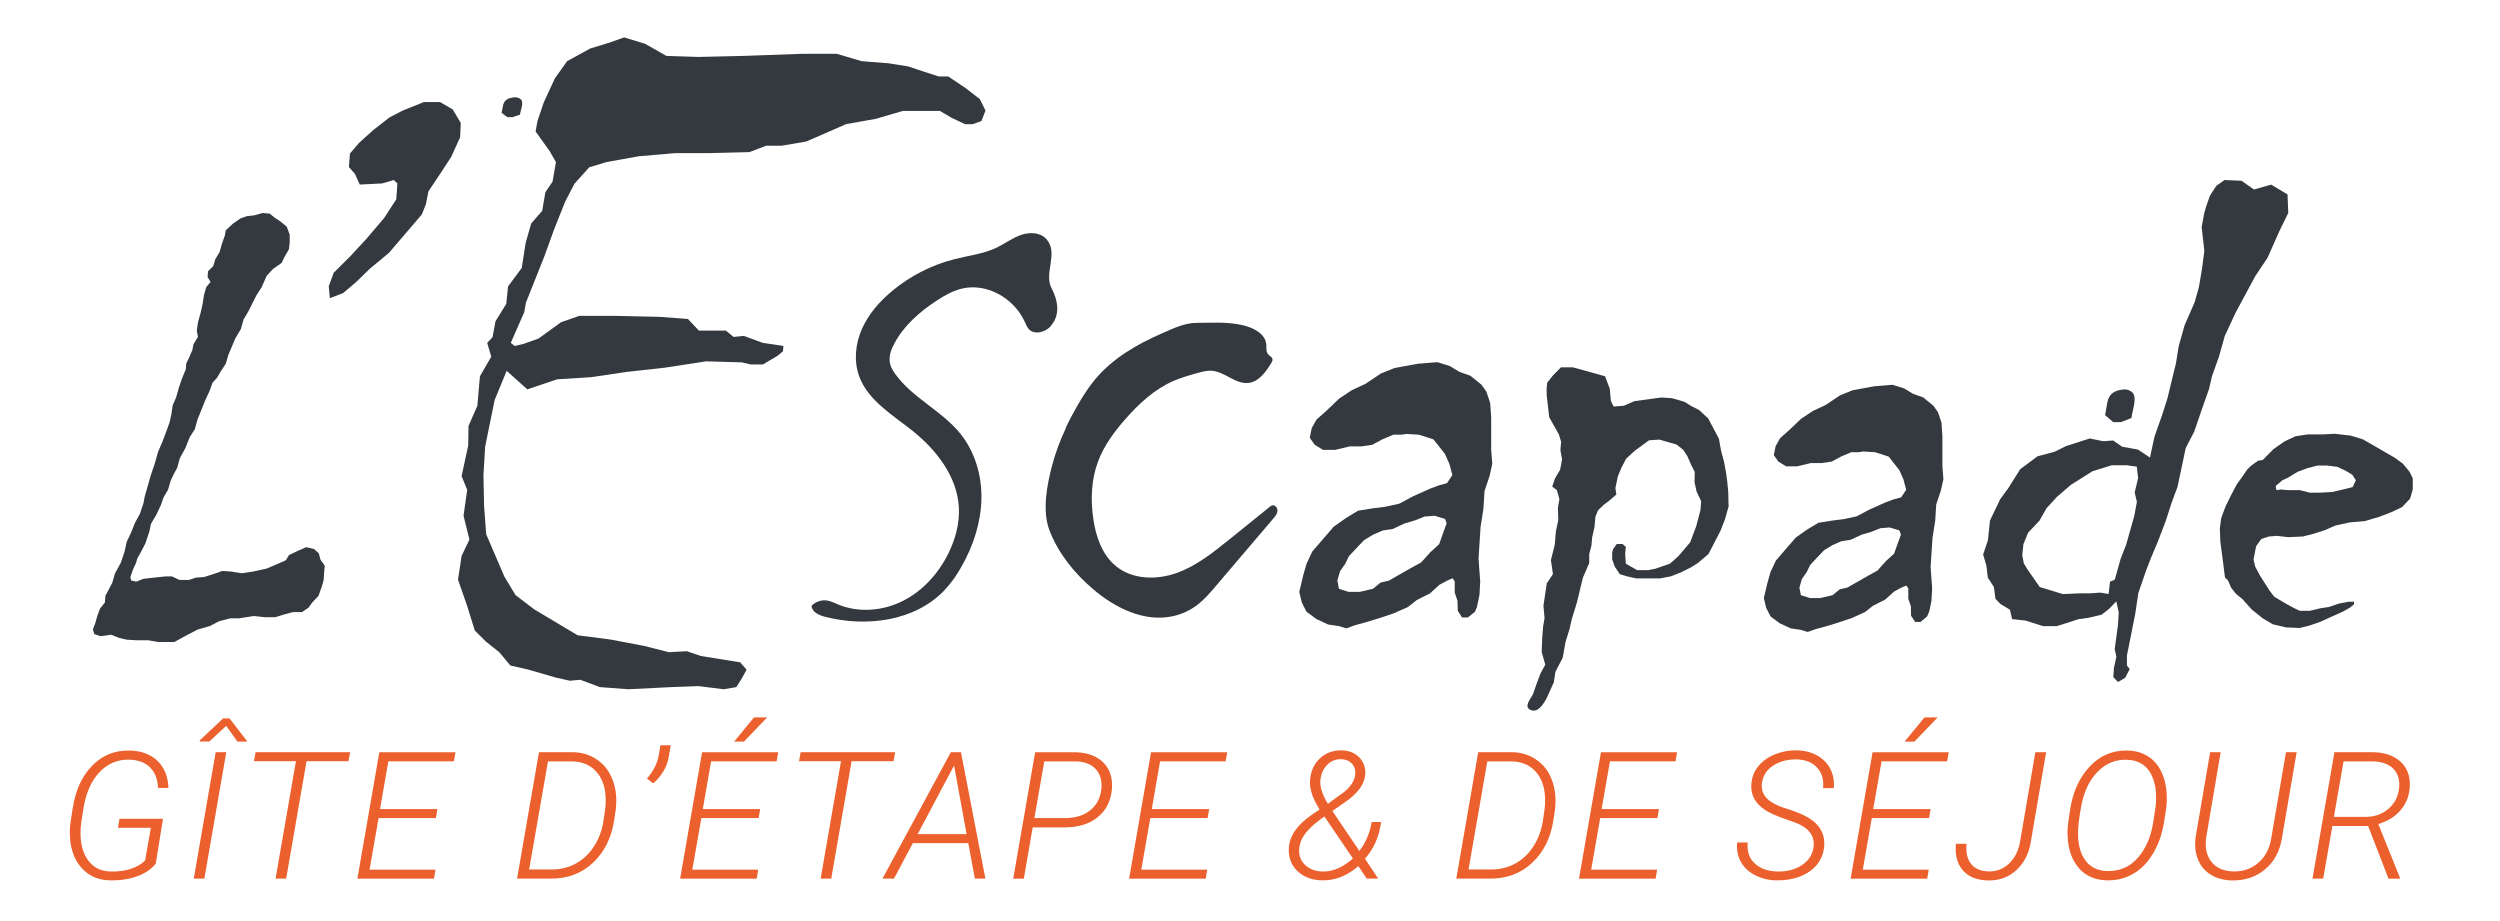 <?xml version="1.0" encoding="UTF-8"?><svg id="uuid-ea1a8d6f-dc3c-4a06-b1d4-0e177217f102" xmlns="http://www.w3.org/2000/svg" width="271.34" height="100" viewBox="0 0 271.34 100"><path d="M34.88,63.79l-.31.88-.68.72-.41.57-.7.47h-.97l-.92.25-1.03.31h-1.1l-1.25-.13-1.55.25h-.97l-1.19.31-1.03.53-1.33.38-1.37.72-1.15.63h-1.79l-1.05-.19h-1.29l-1.02-.06-.83-.19-.88-.35-1.15.16-.66-.22-.17-.5.27-.72.23-.82.27-.72.54-.69.05-.72.34-.63.41-.79.28-.98.65-1.2.41-1.23.23-1.04.46-.97.44-1.1.52-.94.39-1.16.12-.66.7-2.45.37-1.07.4-1.41.45-1.04.51-1.35.3-.85.19-.88.13-.91.37-.85.31-1.1.35-1.01.4-.97.04-.6.3-.63.37-.85.12-.63.48-.79-.12-.69.13-.91.29-1.04.21-.94.15-.97.24-.85.47-.57-.32-.53.05-.63.57-.57.21-.72.47-.79.27-.94.3-.85.1-.57.77-.72.82-.57.7-.25.81-.09.89-.25.77.06.59.47.58.38.69.57.32.85v.91s-.08.69-.08.69l-.49.85-.3.63-.94.66-.69.75-.54,1.23-.55.85-.43.85-.44.88-.54.91-.29,1.04-.6,1.01-.77,1.82-.27.94-.56.85-.38.66-.51.57-.3.85-.47,1.01-.86,2.14-.29,1.04-.56.88-.46,1.16-.6,1.1-.29,1.04-.4.75-.31.66-.28.97-.48.82-.3.85-.46.98-.62,1.07-.16.79-.43,1.29-.5.97-.39.69-.13.47-.32.69-.3.85.08.38.56.13.78-.31,1.14-.13,1.26-.13h.69l.81.38h1.04l.76-.25.87-.06,1.28-.41.7-.25.96.06,1.17.19,1.22-.19,1.44-.31,1.18-.5.93-.41.35-.57,1.05-.5.82-.35.83.19.53.47.18.69.47.66-.07.69-.05.85-.24.85Z" style="fill:#33393e;"/><path d="M49.95,14.88l-.98,2.15-1.2,1.84-1.27,1.9-.28,1.41-.44,1.1-3.57,4.17-2.08,1.72-1.44,1.41-1.45,1.23-1.44.55-.12-1.29.54-1.47,1.79-1.78,1.76-1.9,1.93-2.27,1.31-2.02.12-1.72-.39-.37-1.27.37-2.42.12-.53-1.16-.65-.74.11-1.47,1-1.16,1.49-1.35,1.81-1.41,1.43-.74,2.28-.92h1.78l1.37.8.87,1.47-.07,1.53Z" style="fill:#33393e;"/><path d="M106.94,12.05l-.42,1.09-.96.34h-.8l-1.47-.69-1.28-.75h-4.02l-2.94.86-3.21.57-4.33,1.89-2.71.46h-1.66l-1.8.69-4.39.11h-3.67l-3.94.34-3.51.63-1.88.57-1.6,1.78-1.01,1.95-1.19,2.98-1.06,2.93-2.01,5.05-.18,1.03-1.46,3.33.42.34.98-.23,1.6-.57,2.46-1.78,1.98-.69h3.79l4.9.11,3.09.23.44.46.75.8h2.93l.84.69,1.12-.11,2.03.75,2.26.34-.05.57-.53.46-1.65.98h-1.32l-.97-.23-3.87-.11-4.5.69-4.15.46-3.84.57-3.68.23-3.24,1.09-2.24-2.01-1.3,3.16-.46,2.24-.57,2.81-.19,3.1.07,3.39.23,3.04,1.97,4.59,1.21,2.01,2.03,1.55,2.11,1.26,2.6,1.55,3.54.46,3.65.69,2.73.69,1.93-.11,1.52.52,4.28.69.69.8-.47.86-.64,1.03-1.39.23-2.71-.34-2.96.11-4.66.23-3.09-.23-2.13-.8-1.12.11-1.51-.34-2.97-.86-1.99-.46-1.2-1.44-1.45-1.15-1.21-1.21-.84-2.7-.98-2.81.39-2.58.85-1.78-.64-2.58.4-2.81-.61-1.49.72-3.33.03-2.12.96-2.18.28-3.21,1.23-2.13-.44-1.49.58-.63.32-1.72,1.17-1.89.19-1.89,1.49-2.01.42-2.7.6-2.12,1.2-1.38.34-2.01.78-1.15.37-2.12-.69-1.21-1.52-2.12.21-1.15.68-2.01,1.19-2.58,1.34-1.89,2.52-1.38,2.07-.63,1.6-.57,2.27.69,2.32,1.32,3.47.11,4.85-.11,6.44-.23h3.73l2.7.8,2.92.23,2.14.34,1.89.63,1.42.46h1.03l1.88,1.26,1.55,1.2.62,1.26Z" style="fill:#33393e;"/><path d="M56.56,10.82c.31.35-.08,1.19-.12,1.62l-.8.27h-.58l-.62-.46.16-.8c.12-.59.52-.82,1.23-.89.25-.02.52.06.7.22.01.01.02.02.04.03Z" style="fill:#33393e;"/><path d="M187.64,54.87l-.4,1.44-.5,1.29-1.31,2.53-1.14.97-.74.47-1.02.51-1.17.47-1.19.23h-2.57l-1.03-.23-.76-.23-.55-.82-.28-.78v-.74s.1-.39.1-.39l.4-.55h.62l.36.31-.07.78.07,1.05,1.23.7h1.21l.79-.16,1.57-.55.88-.78,1.3-1.52.66-1.75.46-1.75.08-.97-.5-1.05-.22-1.01.02-1.13-.4-.78-.39-.9-.45-.7-.73-.58-.8-.23-1.06-.31-1.14.08-1.54,1.13-.93.86-.51.97-.39.93-.27,1.29.1.7-.76.66-.62.47-.6.58-.29.7-.1,1.13-.25,1.09-.08.9-.24.93v.97s-.3.7-.3.7l-.39.9-.66,2.73-.54,1.75-.25,1.09-.44,1.44-.3,1.68-.79,1.52-.17,1.13-.58,1.29c-.26.63-1,2.09-1.89,1.75-.9-.34,0-1.29.21-1.75l.42-1.21.4-1.05.51-.93-.39-1.37.06-1.6.1-1.21.15-.86-.12-1.36.36-2.42.67-1.01-.22-1.52.42-1.68.12-1.44.26-1.21-.04-1.36.16-.93-.27-.97-.51-.39.31-.9.55-.93.21-1.13-.18-1.01.08-.9-.24-.78-1.05-1.87-.27-2.3-.02-.7.06-.74.61-.78.89-.9h1.29l2.4.66,1.1.31.51,1.36.12,1.33.3.59,1.1-.08,1.17-.51,2.92-.39,1.16.08,1.33.39.7.43.9.47.98.9,1.17,2.22.21,1.21.35,1.33.21,1.13.14,1.05.1,1.09.03,1.44Z" style="fill:#33393e;"/><path d="M209.39,66.36l-.23.55-.71.59h-.59l-.44-.67-.02-1.02-.28-.82v-1.13s-.22-.31-.22-.31l-.54.23-.79.43-.95.86-1.32.67-.9.7-1.39.63-1.51.51-1.28.39-1.15.31-.87.31-.76-.23-1.09-.16-1.18-.55-1-.74-.48-.94-.25-1.06.4-1.68.32-1.14.59-1.25,1.11-1.29,1.05-1.21,1.22-.86,1.23-.74,1.44-.23,1.26-.16,1.46-.31,1.39-.74,1.75-.78.83-.31.85-.23.55-.82-.3-1.14-.46-1.02-1.15-1.45-1.47-.47-1.27-.08-.49.08h-.82l-1.11.47-1.02.55-1.1.16h-1.17l-1.47.35h-1.21l-.83-.51-.5-.7.2-.98.48-.86,1.1-.98,1.18-1.13,1.3-.86,1.35-.63,1.59-1.06,1.37-.55,2.35-.43,1.96-.16,1.26.39.97.59,1.1.39,1.11.9.5.7.38,1.13.1,1.45v1.41s0,1.88,0,1.88l.11,1.41-.27,1.21-.51,1.53-.11,1.76-.29,1.84-.21,3.21.09,1.21.08,1.1-.08,1.37-.24,1.14ZM206.32,58.03l-.18-.47-1.05-.31-1,.08-.97.39-1.07.31-1.17.55-1.02.16-.98.43-.9.55-.67.7-.84.9-.38.78-.52.74-.27.94.16.82.97.31h1.13l1.34-.31.77-.63.84-.2,2.19-1.25,1.07-.59.91-1.02.9-.82.39-1.1.36-.98Z" style="fill:#33393e;"/><path d="M160.34,65.8l-.25.59-.77.63h-.63l-.47-.72-.03-1.09-.3-.89v-1.22s-.23-.34-.23-.34l-.58.25-.85.46-1.02.93-1.43.72-.97.76-1.5.67-1.63.55-1.38.42-1.23.34-.94.34-.81-.25-1.17-.17-1.27-.59-1.08-.8-.51-1.01-.27-1.14.43-1.81.35-1.22.63-1.35,1.2-1.39,1.13-1.31,1.32-.93,1.32-.8,1.55-.25,1.35-.17,1.57-.34,1.49-.8,1.88-.84.9-.34.91-.25.59-.88-.33-1.22-.49-1.09-1.24-1.56-1.58-.51-1.36-.08-.53.08h-.88l-1.2.51-1.09.59-1.19.17h-1.26l-1.58.38h-1.31l-.9-.55-.54-.76.21-1.05.52-.93,1.18-1.05,1.27-1.22,1.4-.93,1.45-.67,1.71-1.14,1.47-.59,2.53-.46,2.11-.17,1.35.42,1.04.63,1.19.42,1.2.97.54.76.41,1.22.11,1.56v1.52s0,2.02,0,2.02l.12,1.51-.29,1.31-.55,1.64-.12,1.9-.31,1.98-.22,3.45.09,1.31.09,1.18-.08,1.47-.26,1.22ZM157.03,56.83l-.19-.51-1.13-.34-1.08.08-1.05.42-1.15.34-1.26.59-1.1.17-1.06.46-.97.59-.72.76-.91.97-.41.84-.56.8-.29,1.01.17.89,1.04.34h1.22l1.44-.34.82-.67.9-.21,2.36-1.35,1.15-.63.98-1.09.97-.89.42-1.18.38-1.05Z" style="fill:#33393e;"/><path d="M248.37,23.09l-1,2.05-1.26,2.84-1.32,1.97-1.04,1.93-1.12,2.08-1.16,2.5-.63,2.24-.77,2.16-.3,1.33-.75,2.12-.87,2.54-.92,1.78-.89,4.21-.66,1.78-.62,1.93-.87,2.27-.69,1.63-.56,1.44-.86,2.5-.33,2.24-.9,4.51v1.1s.3.38.3.38l-.5.95-.77.45-.51-.53.07-1.02.26-1.18-.18-.83.35-2.58.09-1.4-.26-1.21-.81.83-.78.61-1.43.34-1.07.15-2.38.76h-1.48l-1.92-.61-1.44-.15-.24-1.02-1.01-.61-.56-.57-.17-1.29-.66-1.02-.16-1.33-.35-1.17.52-1.55.23-2.16,1.11-2.31.86-1.17,1.31-2.08,1.88-1.4,1.85-.49,1.23-.61,2.58-.83,1.47.3,1.08-.08.98.68,1.7.3,1.31.87.49-2.27.79-2.23.6-1.86.94-3.87.29-1.82.65-2.31,1.09-2.5.46-1.63.34-2.01.25-1.93-.29-2.58.27-1.48.24-.83.39-1.1.68-1.06.9-.64,1.84.08,1.36.95,1.86-.53,1.78,1.06.08,2.01ZM230.74,59.2l.9-3.18.29-1.55-.24-1.02.37-1.55-.14-1.25-1.09-.15h-1.63l-2.08.64-2.35,1.48-1.5,1.29-1.15,1.25-.75,1.33-1.25,1.33-.51,1.25-.12,1.21.17.87.41.68,1.32,1.89,2.51.76,1.8-.08h1.1l1.16-.08.9.15.15-1.33.52-.23.63-2.24.57-1.48ZM231.51,42.69c.45.59-.11,1.97-.17,2.68l-1.15.45h-.83l-.88-.76.23-1.32c.17-.98.74-1.37,1.77-1.47.36-.04.74.1,1,.36.02.02.03.04.05.06Z" style="fill:#33393e;"/><path d="M261.58,54.12l-.87.92-1.14.54-1.33.51-1.59.47-1.63.14-1.55.34-1.16.51-1.3.41-1.06.27-1.61.07-1.22-.14-.87.07-.82.27-.56.78-.28,1.46.19.78.51.95,1.01,1.59.54.71,1.25.74.67.37.83.41h1.12l1.13-.27.92-.14,1.09-.37,1.04-.2h.61v.27s-.45.37-.45.37l-.72.41-1.2.54-1.28.58-1.17.41-1.09.27-1.5-.07-1.43-.34-1.07-.64-1.19-.95-1-1.12-.74-.61-.5-.64-.35-.81-.32-.3-.26-2.07-.24-1.79-.06-1.46.15-1.12.46-1.25.65-1.32.59-1.12.55-.75.58-.85.42-.41.76-.54.49-.07,1.18-1.19,1.22-.85,1.17-.54,1.31-.2h1.59l1.34-.07,1.74.2,1.34.41,3.46,2,.87.64.73.88.34.71v1.19s-.29,1.02-.29,1.02ZM255.71,52.15l-.4-.62-.75-.45-.87-.41-1.08-.14h-1.08l-1.06.27-1.1.41-1.07.65-.59.27-.72.62.08.45.49-.07.76.07h1.32l1.04.27h1.15l1.27-.07,1.19-.27,1.06-.27.34-.72Z" style="fill:#33393e;"/><path d="M115.67,46.44c.42-.9.89-1.77,1.39-2.63.54-.92,1.12-1.82,1.8-2.64,1.92-2.29,4.55-3.81,7.26-4.99,1.24-.54,2.44-1.14,3.8-1.14,1.67,0,3.23-.13,4.89.24,1.18.26,2.52.91,2.63,2.11.03.37-.05.78.19,1.06.16.19.44.29.48.53.03.16-.06.31-.14.44-.59.95-1.32,2-2.44,2.14-1.41.18-2.58-1.21-4-1.32-.52-.04-1.03.1-1.53.24-.88.24-1.77.49-2.6.85-2.07.89-3.78,2.47-5.27,4.17-1.2,1.37-2.31,2.87-2.95,4.58-.74,1.97-.82,4.14-.52,6.22.28,1.94.96,3.94,2.49,5.17,1.78,1.44,4.37,1.49,6.53.73s3.98-2.23,5.77-3.67c1.45-1.17,2.9-2.34,4.35-3.51.08-.07.17-.14.28-.17.31-.08.59.28.57.6s-.24.59-.45.83c-2.08,2.45-4.17,4.89-6.25,7.34-.6.71-1.21,1.42-1.94,1.99-.82.64-1.8,1.09-2.82,1.29-3.05.62-6.16-.92-8.53-2.94-2.03-1.72-3.76-3.86-4.73-6.33-.85-2.15-.3-5.01.28-7.18.37-1.37.87-2.71,1.48-4Z" style="fill:#33393e;"/><path d="M114.04,35.38c1.09-1.21.77-2.82.09-4.1-.87-1.64.8-3.79-.55-5.32-.66-.75-1.83-.79-2.77-.46s-1.75.95-2.64,1.38c-1.41.67-2.99.85-4.5,1.23-2.5.62-4.86,1.82-6.84,3.47-1.36,1.13-2.55,2.49-3.27,4.1s-.91,3.49-.31,5.15c.96,2.65,3.62,4.19,5.82,5.95,2.58,2.07,4.8,4.94,5,8.24.1,1.73-.36,3.47-1.13,5.03-1.07,2.18-2.78,4.08-4.94,5.17s-4.81,1.32-7.05.38c-.38-.16-.76-.35-1.17-.42-.61-.1-1.27.12-1.7.57.04.68.82,1.03,1.48,1.2,4.48,1.14,9.71.48,12.91-2.85.76-.79,1.38-1.69,1.91-2.64,1.26-2.22,2.08-4.73,2.14-7.28s-.7-5.16-2.31-7.14c-2.01-2.47-5.16-3.84-7.03-6.43-.27-.37-.51-.77-.59-1.21-.14-.71.12-1.44.46-2.08,1.03-1.96,2.75-3.47,4.6-4.68.86-.57,1.77-1.08,2.77-1.32,2.72-.64,5.68,1.08,6.82,3.64.12.26.22.53.41.75.61.68,1.8.36,2.41-.32Z" style="fill:#33393e;"/><path d="M16.9,93.73c-.46.6-1.13,1.05-2,1.37-.87.32-1.84.47-2.91.45-1.28-.01-2.31-.45-3.1-1.31-.79-.86-1.23-2.01-1.3-3.44-.03-.52-.01-1.02.06-1.51l.24-1.56c.29-1.92.99-3.46,2.09-4.6,1.1-1.15,2.46-1.7,4.09-1.67,1.26.03,2.26.4,3.02,1.12.75.72,1.15,1.7,1.19,2.94h-1.13c-.04-.96-.33-1.7-.87-2.23-.53-.53-1.29-.81-2.25-.84-1.28-.03-2.37.43-3.26,1.39-.89.96-1.46,2.27-1.72,3.95l-.23,1.47c-.06.41-.09.83-.08,1.26.02,1.25.32,2.23.9,2.96.58.73,1.38,1.1,2.39,1.11,1.61.03,2.86-.37,3.72-1.19l.62-3.55h-3.57l.17-.98h4.72l-.79,4.88Z" style="fill:#eb602d;"/><path d="M22.18,95.36h-1.15l2.38-13.72h1.15l-2.38,13.72ZM26.8,80.38v.11s-1.03,0-1.03,0l-1.22-1.71-1.83,1.7h-1.04s0-.12,0-.12l2.54-2.39h.69l1.87,2.42Z" style="fill:#eb602d;"/><path d="M37.82,82.62h-4.55l-2.21,12.74h-1.15l2.21-12.74h-4.56l.18-.98h10.26l-.18.98Z" style="fill:#eb602d;"/><path d="M47.31,88.79h-6.22l-.98,5.6h7.16l-.17.98h-8.31l2.38-13.72h8.27l-.18.98h-7.11l-.9,5.18h6.23l-.17.98Z" style="fill:#eb602d;"/><path d="M56.12,95.36l2.38-13.72h3.57c1.06,0,1.98.28,2.76.83.78.54,1.34,1.29,1.69,2.25s.45,2.01.31,3.16l-.17,1.14c-.29,1.9-1.05,3.44-2.28,4.6-1.23,1.16-2.74,1.74-4.53,1.74h-3.73ZM59.48,82.62l-2.05,11.75h2.45c.96,0,1.84-.21,2.63-.65.79-.44,1.45-1.06,1.96-1.86.52-.8.86-1.71,1.02-2.71.16-1.01.25-1.7.25-2.09,0-.38-.01-.75-.06-1.11-.14-1.01-.53-1.8-1.15-2.39-.62-.59-1.43-.9-2.41-.92h-2.65Z" style="fill:#eb602d;"/><path d="M70.89,85.03l-.67-.53c.67-.78,1.08-1.56,1.24-2.35l.23-1.26h1.1l-.17,1.07c-.19,1.23-.77,2.25-1.73,3.06Z" style="fill:#eb602d;"/><path d="M82.34,88.79h-6.22l-.98,5.6h7.16l-.17.98h-8.31l2.38-13.72h8.27l-.18.98h-7.11l-.9,5.18h6.23l-.17.98ZM81.85,77.86h1.42s-2.53,2.63-2.53,2.63h-1.06s2.16-2.63,2.16-2.63Z" style="fill:#eb602d;"/><path d="M96.98,82.62h-4.55l-2.21,12.74h-1.15l2.21-12.74h-4.56l.18-.98h10.26l-.18.98Z" style="fill:#eb602d;"/><path d="M105.09,91.51h-6.01l-2.05,3.85h-1.25l7.42-13.72h1.1l2.65,13.72h-1.14l-.72-3.85ZM99.6,90.53h5.31l-1.36-7.44-3.95,7.44Z" style="fill:#eb602d;"/><path d="M112.09,89.78l-.97,5.59h-1.15l2.38-13.72h4.47c1.28.05,2.27.43,2.97,1.15.7.72.99,1.68.89,2.89-.13,1.28-.64,2.29-1.56,3.02-.91.73-2.1,1.09-3.56,1.09h-3.47ZM112.26,88.79h3.35c1.09,0,1.98-.27,2.69-.82.7-.55,1.12-1.32,1.23-2.29.1-.93-.1-1.66-.6-2.2s-1.21-.82-2.13-.84h-3.46s-1.07,6.15-1.07,6.15Z" style="fill:#eb602d;"/><path d="M131.07,88.79h-6.22l-.98,5.6h7.16l-.17.98h-8.31l2.38-13.72h8.27l-.18.98h-7.11l-.9,5.18h6.23l-.17.98Z" style="fill:#eb602d;"/><path d="M143.22,87.86l-.35-.61c-.52-.96-.75-1.83-.68-2.6.08-.96.43-1.73,1.06-2.33s1.43-.89,2.38-.88c.8.02,1.44.28,1.91.78s.69,1.11.64,1.84c-.08,1.04-.8,2.04-2.16,2.98l-1.41.98,2.93,4.34c.7-.93,1.15-1.98,1.34-3.14h1.02c-.21,1.57-.79,2.9-1.75,3.98l1.43,2.16h-1.24l-.91-1.36c-1.22,1.06-2.51,1.57-3.88,1.55-1.13-.01-2.04-.35-2.74-1.01-.69-.66-1-1.53-.92-2.6.06-.68.33-1.35.83-2,.5-.65,1.33-1.34,2.51-2.08ZM143.59,94.59c1.08.02,2.16-.45,3.25-1.41l-3-4.42-.1-.14-.46.33-.49.39c-1.08.88-1.66,1.75-1.76,2.61-.11.76.08,1.39.57,1.88.49.5,1.15.75,1.99.76ZM143.31,84.6c-.08.75.19,1.63.81,2.64l1.7-1.23c.78-.61,1.2-1.26,1.27-1.96.05-.47-.07-.86-.37-1.18-.3-.31-.69-.47-1.16-.47-.6-.01-1.11.19-1.52.62-.41.42-.65.95-.72,1.58Z" style="fill:#eb602d;"/><path d="M158.06,95.36l2.38-13.72h3.57c1.06,0,1.98.28,2.76.83.78.54,1.34,1.29,1.69,2.25s.45,2.01.31,3.16l-.17,1.14c-.29,1.9-1.05,3.44-2.28,4.6-1.23,1.16-2.74,1.74-4.53,1.74h-3.73ZM161.43,82.62l-2.04,11.75h2.45c.96,0,1.84-.21,2.63-.65.79-.44,1.45-1.06,1.96-1.86.52-.8.86-1.71,1.02-2.71.16-1.01.25-1.7.25-2.09,0-.38-.01-.75-.06-1.11-.14-1.01-.53-1.8-1.15-2.39-.62-.59-1.43-.9-2.41-.92h-2.65Z" style="fill:#eb602d;"/><path d="M179.9,88.79h-6.22l-.98,5.6h7.16l-.17.98h-8.31l2.38-13.72h8.27l-.18.98h-7.11l-.91,5.18h6.23l-.17.98Z" style="fill:#eb602d;"/><path d="M196.84,91.93c.14-1.18-.49-2.05-1.89-2.61l-1.8-.65-.58-.24c-1.79-.76-2.61-1.88-2.48-3.37.06-.73.31-1.37.77-1.92.46-.55,1.06-.98,1.81-1.28.75-.3,1.55-.44,2.39-.42.81.02,1.54.21,2.17.56.64.36,1.12.84,1.43,1.46.32.62.44,1.31.37,2.08h-1.16c.09-.93-.13-1.68-.66-2.24-.52-.56-1.26-.85-2.22-.88-.99-.01-1.84.22-2.55.68s-1.11,1.11-1.21,1.92c-.08.65.11,1.2.57,1.66.46.46,1.26.85,2.41,1.19,1.46.46,2.47,1.02,3.04,1.67.57.65.82,1.43.74,2.34-.07.75-.33,1.41-.79,1.97-.46.56-1.07.98-1.84,1.28-.77.3-1.59.43-2.47.42-.87,0-1.66-.19-2.36-.54-.7-.35-1.23-.83-1.57-1.45-.35-.61-.49-1.32-.42-2.12h1.15c-.09.96.16,1.72.77,2.28s1.44.85,2.49.87,1.94-.23,2.66-.72c.72-.49,1.13-1.14,1.22-1.94Z" style="fill:#eb602d;"/><path d="M209.38,88.79h-6.22l-.98,5.6h7.16l-.17.98h-8.31l2.38-13.72h8.27l-.18.98h-7.11l-.91,5.18h6.23l-.17.98ZM208.89,77.86h1.42s-2.53,2.63-2.53,2.63h-1.06s2.16-2.63,2.16-2.63Z" style="fill:#eb602d;"/><path d="M220.92,81.64h1.16l-1.65,9.64c-.18,1.28-.69,2.31-1.54,3.12-.84.8-1.89,1.19-3.15,1.16-1.18-.03-2.08-.39-2.7-1.1-.62-.71-.87-1.67-.75-2.88h1.15c-.09.92.07,1.64.48,2.17.42.53,1.05.8,1.89.83.87.03,1.62-.26,2.25-.86.63-.6,1.03-1.4,1.2-2.42l1.65-9.66Z" style="fill:#eb602d;"/><path d="M228.68,95.55c-1.28-.03-2.3-.47-3.05-1.33-.75-.86-1.16-2.02-1.22-3.46-.03-.5,0-1,.07-1.5l.19-1.3c.28-1.92.97-3.48,2.07-4.69,1.12-1.24,2.51-1.84,4.17-1.81.84.02,1.58.22,2.21.62.63.39,1.12.96,1.48,1.72.35.75.54,1.58.57,2.47.02.54,0,1.07-.08,1.58l-.22,1.45c-.22,1.29-.63,2.42-1.22,3.39s-1.31,1.69-2.16,2.17c-.85.48-1.78.71-2.8.69ZM233.94,87.74c.05-.4.08-.8.08-1.21,0-.77-.12-1.46-.36-2.09-.24-.63-.6-1.11-1.08-1.45-.48-.34-1.06-.51-1.75-.53-1.26-.03-2.33.42-3.21,1.35-.89.93-1.47,2.19-1.75,3.78-.23,1.29-.34,2.24-.33,2.86,0,1.27.28,2.26.83,2.98.56.72,1.34,1.09,2.35,1.11,1.34.03,2.45-.45,3.32-1.45.88-1,1.44-2.32,1.68-3.96l.21-1.4Z" style="fill:#eb602d;"/><path d="M249.27,81.64l-1.59,9.28c-.23,1.45-.83,2.59-1.82,3.42-.99.83-2.19,1.24-3.6,1.22-.89-.02-1.65-.22-2.29-.61-.64-.39-1.11-.94-1.4-1.64-.29-.7-.38-1.49-.28-2.37l1.59-9.3h1.14l-1.58,9.32c-.13,1.06.06,1.92.58,2.58s1.29,1,2.3,1.04c1.06.04,1.96-.25,2.72-.88.76-.62,1.24-1.49,1.45-2.59l1.62-9.47h1.16Z" style="fill:#eb602d;"/><path d="M257.02,89.65h-3.87l-1,5.71h-1.16l2.38-13.72h4.06c1.37,0,2.42.37,3.17,1.08.74.71,1.05,1.68.93,2.89-.09.92-.44,1.71-1.03,2.38s-1.38,1.15-2.37,1.45l2.34,5.8v.13h-1.23l-2.21-5.71ZM253.32,88.66h3.39c.97,0,1.79-.27,2.48-.84.69-.57,1.08-1.31,1.19-2.22.11-.88-.09-1.59-.58-2.12s-1.23-.81-2.2-.84h-3.24s-1.05,6.02-1.05,6.02Z" style="fill:#eb602d;"/></svg>